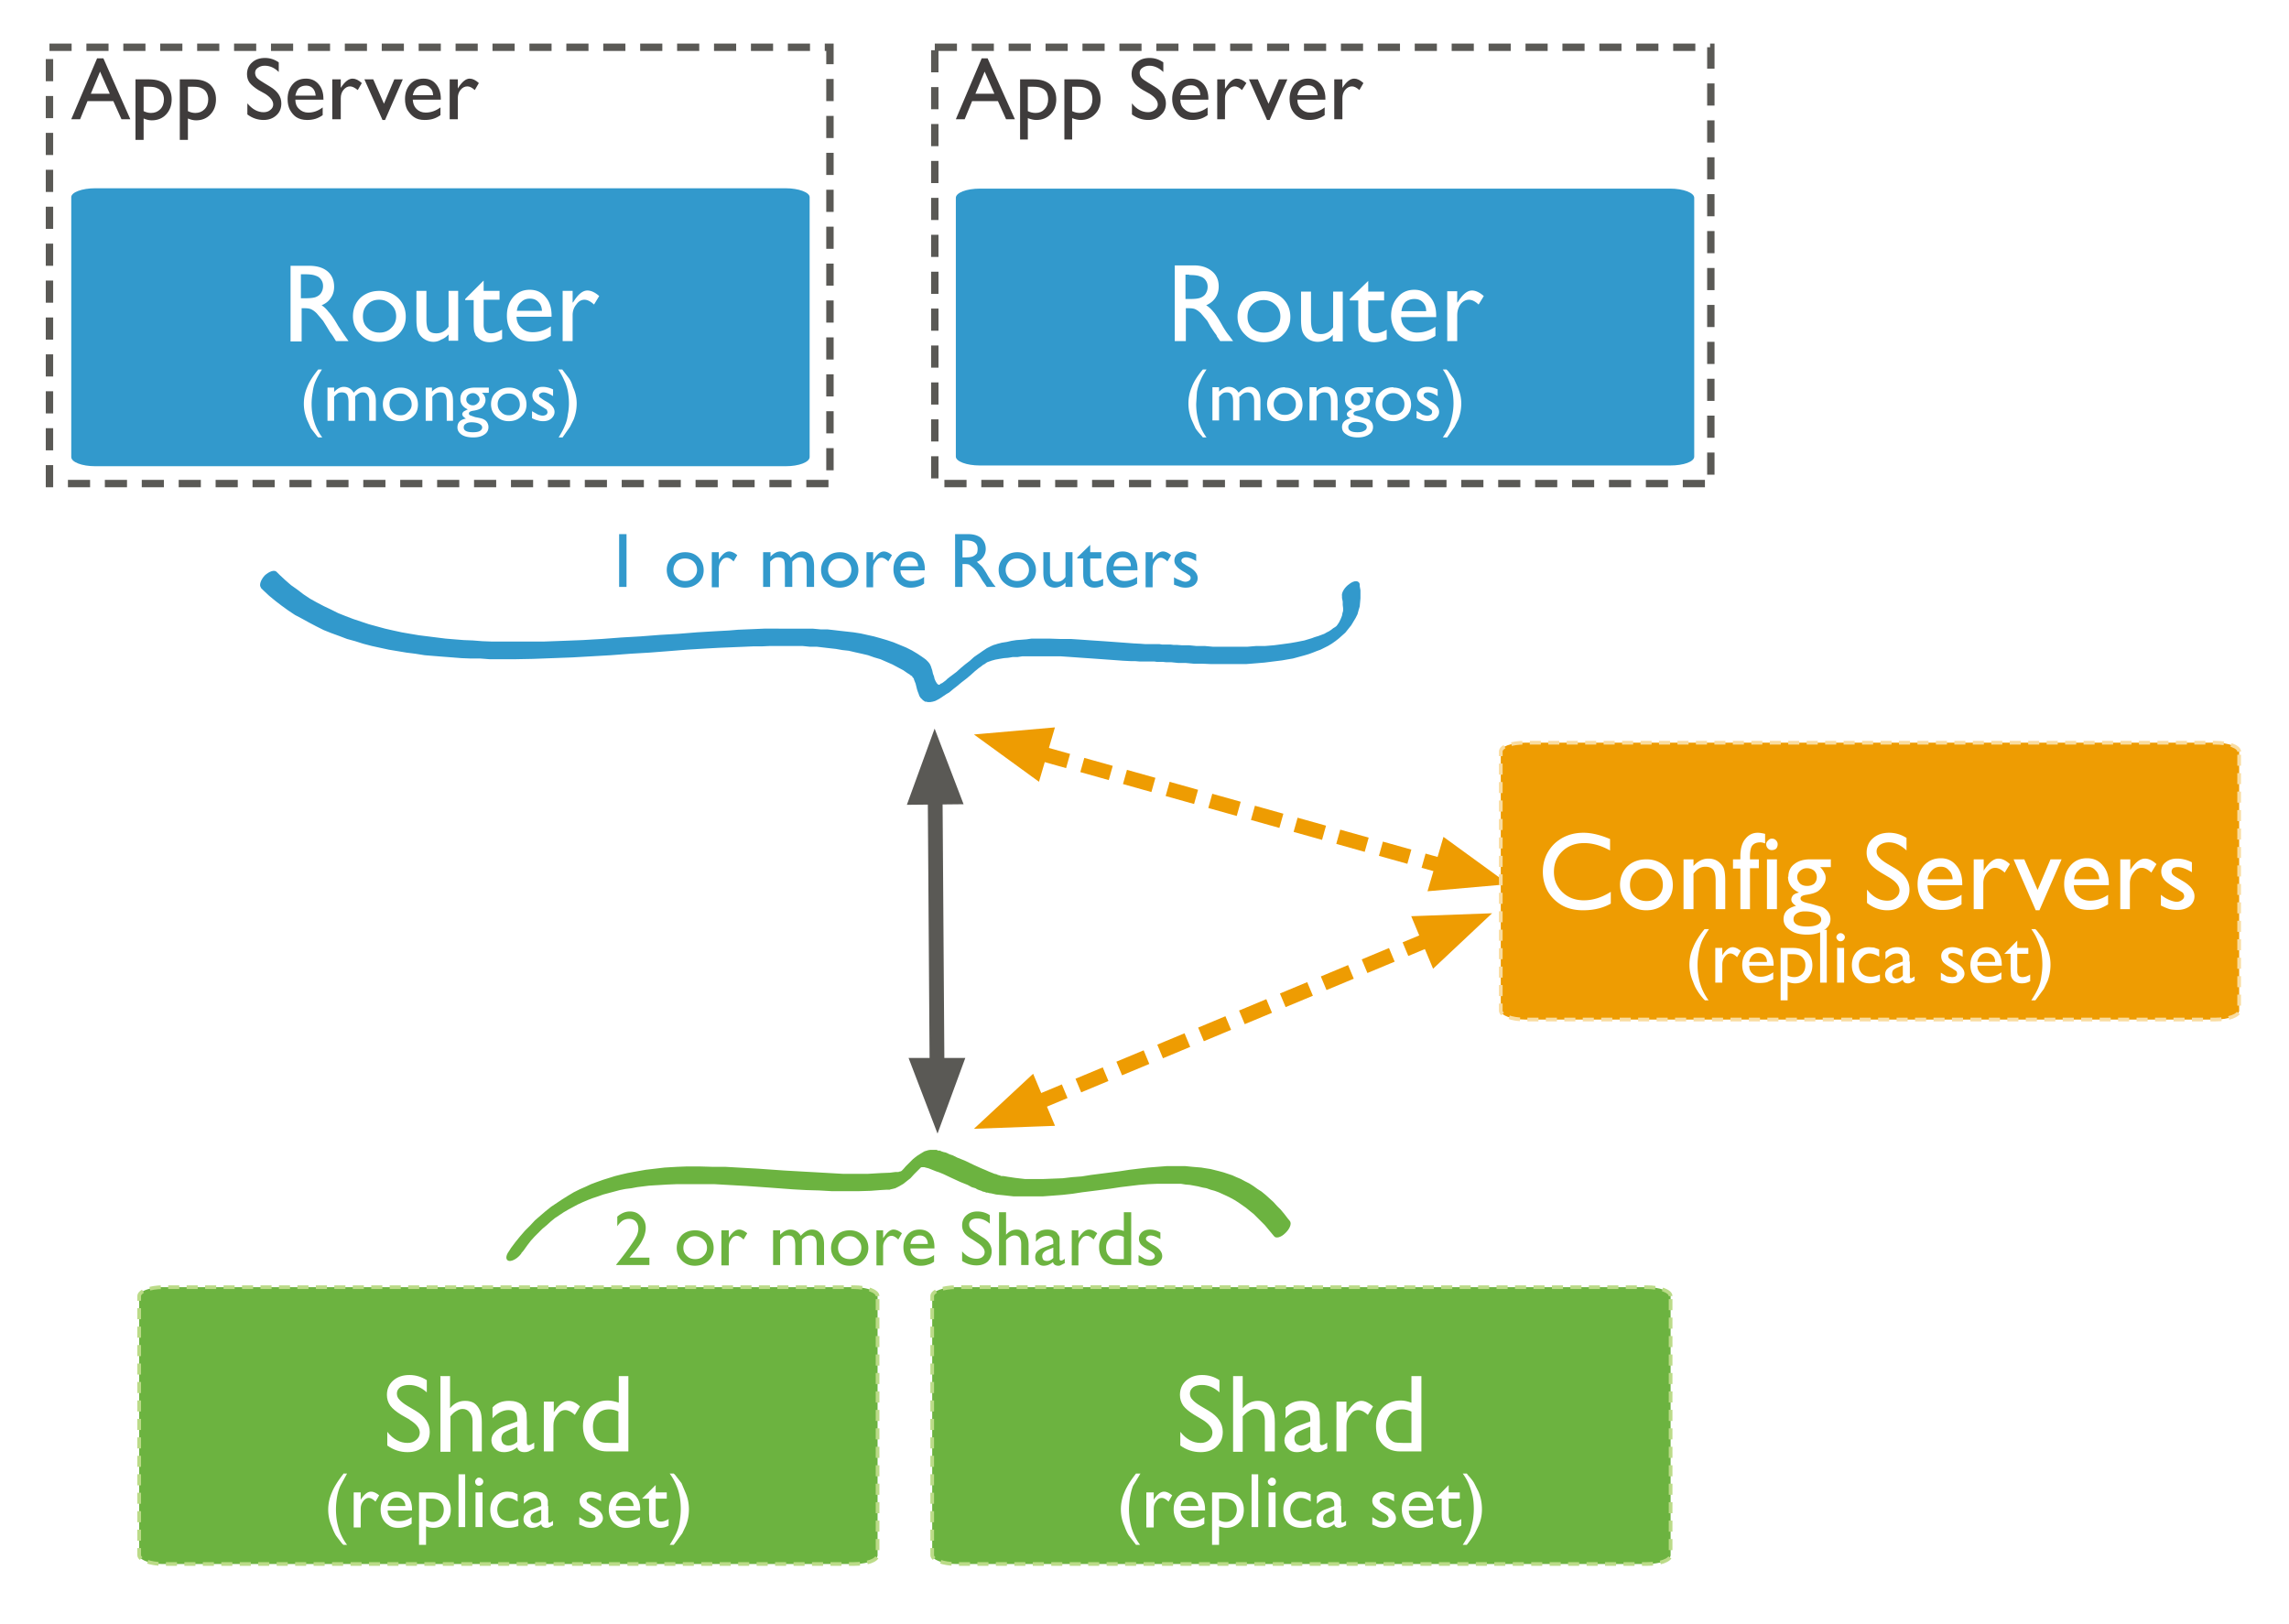 <svg xmlns="http://www.w3.org/2000/svg" width="620" height="440" fill="none"><path fill="#fff" d="M0 0h620v440H0z"/><path fill="#3299CC" d="M219.301 53.4c0-1.3-3-2.4-6.5-2.4h-187c-3.6 0-6.5 1.1-6.5 2.4v70.4c0 1.4 2.9 2.5 6.5 2.5h187c3.6 0 6.5-1.1 6.5-2.5z"/><path fill="#fff" d="M78.7 92.3V72h5q3.2 0 5 1.5t1.8 4.2q0 1.7-.9 3-.8 1.3-2.5 2 1 .6 1.9 1.8 1 1 2.6 3.8l1.8 2.7 1 1.4H91l-.8-1.3-.2-.3-.6-.8-.9-1.5-1-1.6-1.7-2q-.7-.7-1.3-1-.6-.4-2-.4h-.8v9h-3zm3.8-18h-1v6.5h1.2q2.199 0 3-.4.9-.4 1.3-1.1.5-.8.5-1.8t-.5-1.7q-.501-.8-1.5-1.1-.9-.4-3-.4m20.299 4.5q3 0 5.1 2 2 2 2 5 0 2.9-2 4.8-2 2-5.2 2-3 0-5-2-2.1-2-2.1-4.9 0-3 2-5 2.1-1.9 5.2-1.9m-.1 2.4q-2 0-3.2 1.3-1.2 1.2-1.2 3.2t1.2 3.1q1.3 1.3 3.3 1.3t3.2-1.3q1.3-1.2 1.3-3.1 0-2-1.4-3.2-1.3-1.3-3.2-1.3m18.8 11.1v-1.7q-.9 1-2 1.4-.999.6-2.1.6a4.4 4.4 0 0 1-2.4-.7q-1-.6-1.6-1.7t-.6-3.6v-7.8h2.7v7.7q0 2.2.6 3t2.1.8q2.001 0 3.3-1.8v-9.7h2.6v13.5zm4.5-11.3 5-5v2.8h4.3v2.4h-4.3V88q0 2.3 2 2.3 1.401 0 3-1v2.5q-1.6.9-3.4.9t-3-1.1l-.7-.7-.4-1q-.2-.7-.2-2.6v-6h-2.3zm23.4 4.8h-9.5q.1 2 1.3 3 1.2 1.2 3.1 1.2 2.6 0 4.9-1.6V91q-1.3.8-2.5 1.2-1.2.3-2.8.3-2.199 0-3.6-.9a7.2 7.2 0 0 1-2.2-2.5q-.8-1.5-.8-3.6 0-3 1.7-5 1.701-2 4.5-2 2.7 0 4.3 2 1.6 1.8 1.6 5zm-9.4-1.6h6.8q-.1-1.6-1-2.4-.8-.9-2.3-.9-1.4 0-2.3.9-.999.8-1.2 2.4m15.1-5.4V82l.2-.2q1.9-3.1 3.8-3.1 1.5 0 3.2 1.5l-1.4 2.3q-1.4-1.3-2.6-1.3-1.3 0-2.2 1.3-1 1.2-1 2.9v7h-2.7V78.8zM86.2 100.1h1q-1.2 1.9-1.7 3.1-.6 1.299-.8 3-.3 1.7-.3 3.2 0 5.3 2.9 9.1h-1.1l-.3-.3-1.7-2.2-1-2.2q-.9-2.2-.9-4.4 0-2.4.9-4.5.801-2.1 3-4.8m10 7.3v6.6h-1.8v-5q0-1.5-.4-2.1t-1.4-.6q-.6 0-1 .2-.5.3-1.1 1v6.5h-1.8v-9h1.8v1.2q1.3-1.4 2.6-1.4 1.8 0 2.7 1.6 1.401-1.6 3-1.6 1.3 0 2.101 1 .9.9.9 2.9v5.3h-1.8v-5.4q0-1-.5-1.7-.4-.6-1.3-.6-1 0-2 1.1m12.301-2.4q2 0 3.4 1.3 1.3 1.299 1.3 3.3t-1.3 3.2q-1.4 1.3-3.5 1.3-2 0-3.4-1.3-1.3-1.3-1.3-3.3t1.3-3.2q1.4-1.3 3.5-1.3m-.1 1.6q-1.3 0-2.1.8t-.8 2.1.8 2.1q.8.9 2.2.9 1.3 0 2-.9 1-.8 1-2 0-1.4-1-2.2-.801-.8-2.1-.8m8.6-1.6v1.1q1.2-1.3 2.7-1.3.8 0 1.5.4.8.5 1.1 1.2.4.8.4 2.4v5.2h-1.7v-5.2q0-1.3-.4-2-.4-.5-1.4-.5-1.2 0-2.1 1.2v6.5h-1.8v-9h1.8zm7.7 3q0-1.4 1-2.2 1.1-.8 3-.8h3.7v1.4h-1.9q.6.5.8 1 .2.4.2 1t-.4 1.3-1 1q-.7.399-2.1.6-1 .2-1 .7 0 .3.3.5l1.4.5q1.7.3 2.1.5.5.2.9.6.6.7.6 1.6 0 1.3-1.1 2-1.101.8-3 .8-2 0-3.1-.7-1.2-.8-1.2-2 0-2.001 2.3-2.4-1-.6-1-1.2 0-.4.5-.8l1-.5q-2-.9-2-2.8zm3.4-1.5q-.7 0-1.3.5-.5.5-.5 1.2t.5 1.1q.5.5 1.3.5a1.64 1.64 0 0 0 1.2-.5q.6-.5.6-1.1 0-.7-.6-1.2a1.64 1.64 0 0 0-1.2-.5m-.4 7.9q-1 0-1.5.4-.6.3-.6 1 0 1.3 2.5 1.3 1.2 0 1.8-.3.7-.4.7-1t-.8-1-2.1-.4m10.2-9.4q2 0 3.4 1.3 1.3 1.299 1.3 3.3t-1.4 3.2q-1.3 1.3-3.4 1.3-2 0-3.4-1.3t-1.4-3.3 1.4-3.2q1.4-1.3 3.5-1.3m-.1 1.6q-1.3 0-2.1.8-.9.8-.9 2.1 0 1.299.9 2.1.8.9 2.1.9t2.2-.9q.8-.8.8-2 0-1.4-.9-2.2-.801-.8-2.1-.8m6.3 6.7v-1.9l1.6.9q.8.3 1.3.3t1-.3q.3-.3.3-.7l-.2-.6-1.1-.7q-1.7-1-2.3-1.7a2.53 2.53 0 0 1-.5-1.5q0-1 .8-1.7.8-.6 2-.6 1.4 0 2.8.7v1.8q-1.6-1-2.6-1-.501 0-.9.3-.3.2-.3.5 0 .399.3.6l1 .7.7.4q2.2 1.2 2.2 2.8 0 .999-.9 1.8-.8.7-2.2.7-.8 0-1.4-.2-.6-.1-1.6-.6m8.2 5.2h-1q1.2-1.9 1.7-3.2.6-1.3.8-3 .3-1.5.3-3 0-1.701-.3-3.3a11.4 11.4 0 0 0-1-3q-.6-1.4-1.6-2.9h1.1l.3.4 1.6 2.1q.6.9 1 2.3 1 2.1 1 4.4 0 2.2-.8 4.3l-1 2-2.1 3z"/><path stroke="#EE9C02" stroke-dasharray="8 4" stroke-width="4" d="m281 298.7 106-44.2"/><path fill="#EE9C02" stroke="#EE9C02" stroke-width="4" d="m279.1 294.3-10 9.3 13.7-.5zM388.9 259l10-9.4-13.7.5z"/><path fill="#3299CC" d="M458.9 53.6c0-1.4-3-2.5-6.5-2.5h-187c-3.6 0-6.5 1.1-6.5 2.5v70.1c0 1.3 2.9 2.4 6.5 2.4h187c3.6 0 6.5-1 6.5-2.4z"/><path fill="#fff" d="M318.199 92.4V71.9h5.2q3 0 4.9 1.6 1.8 1.5 1.8 4.1 0 1.8-.9 3.1t-2.5 2q1 .6 1.9 1.7 1 1.1 2.6 4 1 1.7 1.7 2.5l1.1 1.5h-3.5l-.9-1.3-.1-.3-.6-.8-1-1.5-.9-1.6-1.7-2q-.7-.7-1.3-1-.6-.4-2-.4h-.8v8.9zm3.9-18h-1V81h1.2q2.2 0 3-.4.9-.4 1.3-1.1a3.3 3.3 0 0 0 .5-1.8q0-1-.5-1.7-.5-.8-1.5-1.1-.9-.4-3-.4zm20.3 4.5q3 0 5.1 2 2 2 2 5 0 2.901-2 4.8-2 2-5.2 2-3 0-5-2-2.1-2-2.1-4.9 0-3 2-5 2-1.9 5.2-1.9m-.1 2.4q-2 0-3.2 1.3-1.2 1.2-1.2 3.2 0 1.9 1.2 3.1 1.3 1.2 3.3 1.2t3.2-1.2 1.2-3.2q0-1.9-1.3-3.1-1.3-1.3-3.2-1.3m18.7 11.1v-1.7q-.8 1-1.9 1.4-1 .5-2.2.5t-2.3-.6q-1-.6-1.6-1.7t-.6-3.7V79h2.7v7.7q0 2.1.6 3 .6.8 2.1.8 2.001 0 3.3-1.8V79h2.6v13.5h-2.6zm4.6-11.4 5-4.9V79h4.3v2.4h-4.3V88q0 2.3 2 2.3 1.3 0 3-1v2.6a7.5 7.5 0 0 1-3.4.8q-1.8 0-3-1l-.7-.8-.4-1q-.2-.7-.2-2.5v-6h-2.3V81m23.4 4.9h-9.5q.1 2.001 1.3 3 1.2 1.2 3 1.2 2.7 0 5-1.6V91q-1.3.801-2.5 1.2-1.2.3-2.8.3-2.3 0-3.6-1-1.4-.8-2.2-2.4-.9-1.599-.9-3.6 0-3 1.8-5 1.701-2 4.5-2 2.7 0 4.3 2 1.6 1.8 1.6 5v.4m-9.4-1.6h6.7q0-1.6-1-2.5-.8-.8-2.2-.8t-2.4.8q-.9.9-1.1 2.5m15.1-5.3v3l.2-.2q1.9-3.1 3.8-3.1 1.5 0 3.2 1.5l-1.4 2.3q-1.4-1.3-2.6-1.3-1.3 0-2.3 1.2-.9 1.3-.9 3v7h-2.7V78.9h2.7zM325.7 100.1h1.1q-1.2 1.8-1.7 3.1-.6 1.299-.9 3l-.2 3.2q0 5.3 2.8 9.1h-1l-.3-.4q-1.2-1.3-1.7-2.1l-1-2.2q-.9-2.2-.9-4.5t.9-4.4q.801-2.2 3-4.8zm10 7.3v6.5H334v-5q0-1.5-.4-2-.4-.6-1.3-.6-.6 0-1 .2-.5.3-1.1 1v6.4h-1.8v-9h1.8v1.2q1.3-1.3 2.6-1.3 1.701 0 2.7 1.6 1.401-1.6 3-1.6 1.3 0 2.1 1 .8.9.8 2.8v5.3h-1.7v-5.3q0-1.1-.5-1.7-.4-.6-1.3-.6-1.1 0-2 1.1zM348 105q2.1 0 3.5 1.3 1.3 1.299 1.3 3.3t-1.4 3.2q-1.3 1.3-3.4 1.3-2 0-3.4-1.3t-1.4-3.3q0-2.001 1.4-3.3 1.4-1.3 3.5-1.3zm0 1.5q-1.299 0-2.1.9-.9.8-.9 2.1 0 1.299.9 2.1.801.8 2.1.8 1.3 0 2.2-.8.8-.801.8-2.1 0-1.3-.9-2.1-.8-.9-2.1-.9m8.6-1.5v1q1.101-1.2 2.7-1.2.801 0 1.5.4.7.399 1.1 1.2t.4 2.4v5.1h-1.8v-5q0-1.5-.4-2-.4-.6-1.4-.6-1.299 0-2.1 1.2v6.4h-1.9v-9h1.9zm7.7 3q0-1.4 1-2.2 1.101-.9 3-.9h3.6v1.4h-1.8l.8 1q.2.4.2 1 0 .7-.4 1.4t-1 1q-.699.399-2.1.6-1 .2-1 .7 0 .3.3.5l1.4.4 2.1.6q.501.2.9.6.6.6.6 1.6 0 1.3-1.1 2-1.2.8-3 .8-2 0-3.1-.8-1.2-.7-1.2-2 0-1.8 2.3-2.4-1-.5-1-1.1 0-.4.5-.8.3-.3 1-.5-2-.9-2-2.8zm3.4-1.5q-.8 0-1.3.5t-.5 1.1q0 .699.5 1.2.5.5 1.3.5.7 0 1.2-.5.5-.501.5-1.2 0-.7-.5-1.1a1.63 1.63 0 0 0-1.2-.5m-.5 7.8q-.9 0-1.4.4-.6.4-.6 1 0 1.4 2.5 1.4 1.2 0 1.8-.4.7-.3.7-1 0-.6-.8-1-.9-.4-2.2-.4m10.2-9.3q2 0 3.4 1.3 1.4 1.299 1.4 3.3t-1.4 3.2q-1.4 1.3-3.4 1.3t-3.4-1.3-1.4-3.3q0-2.001 1.4-3.3 1.4-1.3 3.4-1.3zm0 1.5q-1.3 0-2.2.9-.8.8-.8 2.1 0 1.299.9 2.1.801.8 2.1.8 1.3 0 2.2-.8.8-.801.8-2.1 0-1.3-.9-2.1-.8-.9-2.2-.9zm6.3 6.8v-2l1.5 1q.8.3 1.4.3.5 0 1-.3.3-.3.3-.7t-.2-.6l-1.1-.8q-1.8-1-2.3-1.6-.5-.7-.5-1.5 0-1 .8-1.7.8-.6 2-.6 1.4 0 2.8.7v1.8q-1.6-1-2.6-1-.5 0-.9.2-.3.3-.3.6t.3.6l1 .7.7.4q2.2 1.2 2.2 2.8 0 .999-.9 1.8-.8.7-2.2.7-.8 0-1.4-.2zm8.2 5.2h-1.1q1.3-1.9 1.8-3.2.5-1.401.8-3 .3-1.6.3-3 0-1.701-.3-3.3a20 20 0 0 0-1-3q-.6-1.5-1.6-2.9h1l.4.4 1.6 2.1 1 2.2q1 2.199 1 4.5 0 2.2-.8 4.3l-1 2-2.1 3z"/><path fill="#3299CC" d="m70.6 159.2.7.7 1.6 1.5 1.7 1.4 1.7 1.3 1.8 1.3 1.8 1.2 1.9 1 2 1.1 1.9 1 2 1 2 .8 2.2.8 2.1.8 2.2.6 2.2.7 2.3.6 2.3.5 2.3.5 2.4.4 2.4.4 2.4.3 2.5.4 2.4.2 2.5.2 2.6.2 2.5.2 2.5.1h2.6l2.6.2h6.5l5.2-.1 5.3-.2 5.3-.2 5.3-.3 5.2-.3 5.3-.4 5.1-.3 5.2-.4 5-.4 5-.3 3.6-.2 2.4-.1 2.4-.1 2.4-.1 2.3-.1h2.3l2.2-.1h8.6l2 .2h1.9l1.7.2 1.7.2 1.8.2 1.7.3 1.8.2 1.7.4 1.8.4 1.7.4 1.7.6 1.7.5 1.6.7 1.6.7 1.5.8 1.5.8 1 .7.8.5.3.3h.2l.2.4.3.3.1.4.2.5.2.5.2.8.2.8.2.6.2.5.2.6.3.5.4.4.3.3.3.2.3.2h.4l.2.1h.8l.6-.1.7-.2.6-.3.7-.4.6-.4.6-.4.6-.4.7-.4.6-.5.6-.5.9-.7 1.2-1 1.3-1 1.2-1 1.1-1 1.1-.9.7-.5.5-.4.4-.2.4-.3.3-.2.3-.1.2-.1h.2-.1l.5-.2 1.1-.3 1.1-.2 1.2-.2 1.2-.1 1.2-.2h1.3l1.3-.2h10.4l2.9.2 2.8.2 2.9.2 2.8.2 2.8.2 2.7.2 2 .1h1.2l1.2.1h4l.7.1h1.6l.9.1h1.4l1.9.2h2l2.2.2h2.2l2.4.1h9.7l2.5-.2 2.4-.2 2.4-.3 2.4-.3 1.7-.3 1.2-.2 1.1-.3 1.1-.3 1.1-.3 1-.3 1.1-.4 1-.4 1.1-.4 1-.5 1-.5 1-.6 1-.7.9-.7.9-.8.9-.8.8-1 .8-1 .6-1 .6-1 .5-1 .3-1.1.3-1 .1-1.1.1-1.1v-2.2l-.2-1.1v-.6c-.3-1-1.5-1-2.8 0-1.3.9-2.2 2.4-2 3.3v.5l.2 1v.9l.1.8v.8l-.2.7-.1.6-.2.5-.2.5-.2.4-.2.4-.2.3-.2.3-.3.4-.4.3-.5.3-.5.4-.6.4-.6.3-.7.4-.8.3-.8.3-1 .3-.8.3-1 .3-1 .3-1 .2-1 .2-1.7.3-2.2.3-2.3.3-2.4.2h-2.4l-2.4.2h-9.4l-2.2-.2H324l-2-.2h-2l-1.3-.1h-.9l-.8-.1h-2.3l-.6-.1h-3.8l-1.3-.1-1.9-.1-2.7-.2-2.7-.2-2.8-.2-3-.2-2.8-.2-3-.2h-2.9l-2.9-.1h-4.9l-1.4.2-1.3.1-1.4.1-1.3.2-1.3.3-1.3.2-1.2.3-.6.2-.4.1-.7.3-.6.3-.6.3-.6.4-.6.4-.7.5-.6.4-1 .7-1.1 1-1.3 1-1.2 1-1.1 1-1.2.9-.8.6-.5.4-.4.4-.4.3-.4.3-.3.2-.3.1-.2.2h-.1v.1h-.2.1-.2l-.1-.1-.2-.1-.2-.3-.2-.3-.2-.4-.2-.5-.1-.5-.3-.8-.2-.9-.2-.6-.2-.6-.3-.6-.4-.5-.4-.4-.2-.2-.4-.3-.7-.5-1.2-.8-1.5-.9-1.6-.8-1.7-.7-1.7-.7-1.8-.6-1.7-.5-1.8-.5-1.8-.4-1.8-.4-1.9-.3-1.8-.2-1.8-.2-1.7-.2-1.8-.2h-1.8l-2.2-.2H207l-2.3.1-2.4.1-2.4.1-2.4.2-3.7.2-5 .3-5 .4-5.1.3-5.2.4-5.2.3-5.3.4-5.2.3-5.2.2-5.3.2h-14.1l-2.6-.1-2.5-.2-2.5-.1-2.5-.2-2.4-.2-2.4-.3-2.4-.3-2.4-.3-2.4-.4-2.3-.4-2.3-.5-2.2-.5-2.2-.6-2.2-.6-2.1-.7-2.1-.7-2.1-.8-2-.8-2-1-1.9-.9-1.9-1-1.8-1-1.8-1.2-1.7-1.3-1.7-1.2-1.6-1.4-1.5-1.4-.8-.8c-.6-.6-2-.1-3.2 1-1.1 1.2-1.6 2.7-1 3.3"/><path stroke="#5A5955" stroke-width="4" d="m253.301 216 .5 72.6"/><path fill="#5A5955" stroke="#5A5955" stroke-width="4" d="m258.1 215.9-4.9-12.8-4.7 12.9zm-9.1 72.7 4.9 12.8 4.7-12.8z"/><path fill="#3299CC" d="M167.699 144.7h2V159h-2zm17.9 4.9q2.2 0 3.6 1.4t1.4 3.5q0 2.001-1.4 3.3-1.5 1.4-3.7 1.4-2 0-3.5-1.4-1.4-1.3-1.4-3.4 0-2 1.4-3.4 1.401-1.4 3.6-1.4m0 1.7q-1.4 0-2.3.8-.9 1-.9 2.3t1 2.2q.8.8 2.2.8t2.2-.8q1-.9 1-2.2 0-1.4-1-2.3-.9-.8-2.3-.8zm9.1-1.7v2.2-.2q1.4-2.2 2.8-2.2 1 0 2.2 1l-1 1.7q-.999-1-1.8-1-1 0-1.6 1-.6.8-.6 2v5h-1.9v-9.5zm19.9 2.6v6.8h-2v-5.2q0-1.6-.3-2.2-.5-.6-1.5-.6-.6 0-1 .2-.6.3-1.2 1v6.8h-1.9v-9.4h2v1.2q1.3-1.4 2.7-1.4 1.8 0 2.8 1.7 1.5-1.7 3.1-1.7 1.4 0 2.3 1t.9 3v5.6h-2v-5.6q0-1.1-.4-1.8-.5-.6-1.4-.6-1.1 0-2.1 1.2m12.9-2.6q2.1 0 3.6 1.4 1.4 1.4 1.4 3.5 0 2.001-1.4 3.3-1.5 1.4-3.7 1.4-2.1 0-3.5-1.4-1.5-1.3-1.5-3.4 0-2 1.5-3.4 1.401-1.4 3.6-1.4m-.1 1.7q-1.4 0-2.2.8-.9 1-.9 2.3t1 2.2q.8.8 2.2.8 1.3 0 2.2-.8.9-.9.9-2.2 0-1.4-1-2.3-.8-.8-2.2-.8m9.1-1.7v2.2l.2-.2q1.3-2.2 2.7-2.2 1 0 2.2 1l-1 1.7q-.999-1-1.8-1-1 0-1.6 1-.7.8-.7 2v5h-1.8v-9.5zm14 4.9h-6.6q0 1.3.9 2.1.801.8 2.1.8 1.9 0 3.4-1.1v1.8q-.8.6-1.7.8-.8.3-2 .3-1.5 0-2.5-.7a3.73 3.73 0 0 1-1.5-1.7q-.6-1.1-.6-2.5 0-2.2 1.2-3.5 1.2-1.4 3.2-1.4 1.9 0 3 1.3t1.1 3.5zm-6.6-1.1h4.8q-.1-1.2-.7-1.8t-1.6-.6-1.7.6q-.6.6-.8 1.8m14.8 5.6v-14.3h3.5q2.2 0 3.5 1 1.3 1.2 1.3 3 0 1.2-.7 2.2-.6.9-1.7 1.3l1.3 1.2q.7.8 1.8 2.8l1.2 1.8.8 1h-2.4l-.7-1-.5-.7-.6-1-.7-1.1q-.6-.9-1.2-1.4l-1-.8q-.4-.2-1.4-.2h-.5v6.2zm2.6-12.6h-.6v4.6h.8q1.5 0 2.1-.3t1-.8q.2-.5.2-1.2 0-.699-.3-1.2-.4-.6-1-.8-.7-.3-2.2-.3m14.3 3.2q2.1 0 3.5 1.4 1.5 1.4 1.5 3.5 0 2.001-1.5 3.3-1.4 1.4-3.6 1.4-2.1 0-3.6-1.4-1.4-1.3-1.4-3.4 0-2 1.4-3.4 1.5-1.4 3.7-1.4m-.1 1.7q-1.4 0-2.2.8-.9 1-.9 2.3t.9 2.2q.9.8 2.2.8 1.4 0 2.3-.8.9-.9.9-2.2 0-1.4-1-2.3-.9-.8-2.2-.8m13.1 7.7v-1.2q-.6.7-1.3 1-.8.4-1.6.4a3.55 3.55 0 0 1-1.6-.4q-.8-.5-1.1-1.3-.4-.7-.4-2.5v-5.4h1.8v5.4q0 1.5.5 2 .4.6 1.5.6 1.3 0 2.2-1.3v-6.7h1.9v9.4zm3.2-8 3.5-3.4v2h3v1.7h-3v4.6q0 1.6 1.3 1.6 1 0 2.2-.7v1.8q-1.1.6-2.4.6t-2.1-.8l-.5-.5-.2-.7q-.2-.5-.2-1.7v-4.2h-1.6v-.3m16.4 3.5h-6.7q.1 1.3 1 2.1.801.8 2.1.8 1.8 0 3.4-1.1v1.8q-.9.6-1.7.8-.8.3-2 .3-1.5 0-2.5-.7-1-.6-1.6-1.7-.5-1.1-.5-2.5 0-2.2 1.2-3.5 1.2-1.4 3.2-1.4 1.8 0 3 1.3 1 1.3 1 3.5v.3zm-6.6-1.1h4.7q0-1.2-.6-1.8t-1.6-.6-1.7.6q-.6.6-.8 1.8m10.6-3.8v2.2-.2q1.4-2.2 2.8-2.2 1 0 2.2 1l-1 1.7q-.999-1-1.8-1-.9 0-1.6 1-.6.8-.6 2v5h-1.9v-9.5zm5.8 8.8v-2q.8.5 1.7.8.8.4 1.4.4.5 0 1-.3.4-.3.4-.7t-.3-.7l-1.2-.8q-1.8-1-2.3-1.7-.6-.699-.6-1.5 0-1.1.8-1.8.9-.7 2.2-.7 1.4 0 2.9.8v1.8q-1.7-1-2.7-1-.6 0-1 .3-.3.201-.3.6 0 .3.3.6l1.1.7.7.4q2.3 1.3 2.3 3 0 1.1-.9 1.9-.9.7-2.3.7a5.4 5.4 0 0 1-1.5-.2z"/><path stroke="#5A5955" stroke-dasharray="6 4" stroke-width="2" d="M13.4 12.8h211.4V131H13.4zm239.8 0h210.2V131H253.2z"/><path fill="#3F3C3C" d="M26.3 15.8H28l7.3 16.5h-2.4l-2.2-4.9h-7l-2 4.9h-2.4zm3.4 9.5-2.6-5.9-2.5 6h5.1zm7 12.5V21.5h3.7q2.901 0 4.5 1.4 1.601 1.5 1.6 4T45 31t-3.9 1.6q-1 0-2.2-.5v5.8h-2.2zm3.7-14.3h-1.5v6.6q1 .5 2 .5 1.5 0 2.5-1t1-2.7q0-1-.5-1.9-.5-.8-1.3-1.1-.7-.4-2.2-.4m8.3 14.3V21.5h3.7q2.901 0 4.5 1.4 1.6 1.5 1.6 4T57 31t-3.9 1.6q-1 0-2.2-.5v5.8h-2.2zm3.7-14.3h-1.5v6.6q1.001.5 2 .5 1.5 0 2.5-1t1-2.7q0-1-.5-1.9-.498-.8-1.3-1.1-.7-.4-2.2-.4m19.4 1.9-1.8-1q-1.599-1-2.4-2-.7-1-.7-2.3.001-2 1.4-3.2 1.3-1.2 3.5-1.2 2 0 3.7 1.2v2.6q-1.7-1.7-3.8-1.7-1.1 0-1.9.6-.7.5-.7 1.3t.5 1.4q.6.6 1.8 1.3l1.8 1.1q3 1.8 3 4.5 0 2-1.3 3.2-1.4 1.3-3.5 1.3-2.4 0-4.4-1.5v-3q2 2.4 4.4 2.4 1.101 0 1.8-.6.8-.6.8-1.5 0-1.5-2.2-2.9M87.7 27H80q0 1.6 1 2.5 1 1 2.5 1 2.1 0 3.9-1.4v2.1q-1 .7-2 1t-2.2.3q-1.8 0-3-.8-1-.7-1.7-2-.6-1.2-.6-2.9.001-2.4 1.4-4 1.301-1.5 3.6-1.5 2.1 0 3.4 1.5t1.3 4v.3zM80 25.9h5.5q-.1-1.3-.8-2-.699-.7-1.8-.7-1.2 0-2 .7-.6.7-.9 2m12.3-4.4V24v-.2q1.6-2.5 3.2-2.5 1.2 0 2.5 1.2l-1.1 1.9q-1.2-1-2.1-1-.999 0-1.8 1-.7.9-.7 2.2v5.7H90V21.5h2.3m14.501 0h2.3l-4.8 11h-.7l-4.9-11h2.4l2.9 6.6zm12.6 5.5h-7.6q.1 1.6 1 2.5 1 1 2.5 1 2.1 0 4-1.4v2.1q-1 .7-2 1t-2.3.3q-1.8 0-2.9-.8-1-.7-1.8-2-.6-1.2-.6-2.9 0-2.4 1.4-4 1.4-1.5 3.6-1.5t3.4 1.5q1.3 1.5 1.3 4v.3zm-7.5-1.2h5.4q0-1.3-.8-2-.6-.7-1.8-.7-1.1 0-1.9.7-.7.7-1 2zm12.1-4.3V24l.1-.2q1.6-2.5 3.1-2.5 1.2 0 2.5 1.2l-1.1 1.9q-1.1-1-2-1-1.1 0-1.9 1-.7.9-.7 2.2v5.7h-2.2V21.5zm141.9-5.7h1.6l7.4 16.5h-2.4l-2.2-4.9h-7l-2 4.9h-2.4zm3.4 9.5-2.6-5.9-2.5 6h5.1zm7 12.5V21.5h3.7q2.9 0 4.5 1.4 1.6 1.5 1.6 4t-1.5 4q-1.5 1.6-3.9 1.6-1 0-2.3-.5v5.8zm3.6-14.3h-1.5v6.6q.999.5 2.1.5 1.5 0 2.4-1 1-1 1-2.7 0-1-.4-1.9-.5-.8-1.3-1.1-.8-.4-2.3-.4m8.4 14.3V21.5h3.7q2.9 0 4.5 1.4 1.6 1.5 1.6 4t-1.5 4q-1.5 1.6-3.9 1.6-1 0-2.3-.5v5.8zm3.6-14.3h-1.5v6.6q.999.5 2.1.5 1.5 0 2.4-1 1-1 1-2.7 0-1-.4-1.9-.5-.8-1.3-1.1-.8-.4-2.3-.4m19.5 1.9-1.8-1q-1.701-1-2.4-2-.7-1-.7-2.3 0-2 1.4-3.2 1.3-1.2 3.5-1.2 2 0 3.7 1.2v2.6q-1.8-1.7-3.8-1.7-1.1 0-1.9.6-.7.5-.7 1.3t.5 1.4q.6.6 1.8 1.3l1.8 1.1q3 1.8 3 4.5 0 2-1.4 3.2-1.3 1.3-3.4 1.3-2.4 0-4.4-1.5v-3q1.9 2.4 4.4 2.4.999 0 1.8-.6.8-.6.8-1.5 0-1.5-2.2-2.9m15.9 1.6h-7.6q0 1.6 1 2.5 1 1 2.5 1 2 0 3.9-1.4v2.1q-1 .7-2 1t-2.2.3q-1.8 0-3-.8-1-.7-1.7-2-.7-1.2-.7-2.9 0-2.4 1.4-4 1.4-1.5 3.7-1.5 2.1 0 3.4 1.5t1.3 4v.3zm-7.6-1.2h5.4q0-1.3-.7-2t-1.8-.7q-1.2 0-2 .7-.7.7-.9 2m12.1-4.3V24l.2-.2q1.5-2.5 3-2.5 1.3 0 2.6 1.2l-1.2 1.9q-1-1-2-1t-1.8 1q-.8.9-.8 2.2v5.7h-2.1V21.5zm14.6 0h2.3l-4.8 11h-.7l-4.9-11h2.4l2.9 6.6zm12.6 5.5h-7.6q0 1.6 1 2.5 1 1 2.5 1 2.1 0 3.9-1.4v2.1q-1 .7-2 1t-2.2.3q-1.8 0-2.9-.8-1.101-.7-1.8-2-.6-1.2-.6-2.9 0-2.4 1.4-4 1.4-1.5 3.6-1.5 2.1 0 3.4 1.5t1.3 4v.3zm-7.5-1.2h5.4q-.1-1.3-.8-2t-1.8-.7q-1.2 0-1.9.7t-1 2zm12.1-4.3V24v-.2q1.6-2.5 3.2-2.5 1.2 0 2.5 1.2l-1.1 1.9q-1.1-1-2-1-1.1 0-1.9 1-.7.9-.7 2.2v5.7h-2.2V21.5z"/><path stroke="#EE9C02" stroke-dasharray="8 4" stroke-width="4" d="m281.602 204 109.1 30.6"/><path fill="#EE9C02" stroke="#EE9C02" stroke-width="4" d="m283.001 199.3-13.7 1.2 11 8zm106.4 39.9 13.7-1.2-11-8z"/><path fill="#6CB340" d="m141.2 339.5.6-.7 1-1.4 1-1.3 1-1.1 1.1-1.1 1-1 1.2-1 1.1-1 1.1-.9 1.2-.8 1.2-.8 1.2-.7 1.3-.7 1.3-.7 1.3-.6 1.4-.6 1.3-.5 1.5-.5 1.4-.5 1.5-.4 1.5-.4 1.5-.4 1.5-.3 1.6-.2 1.6-.3 1.6-.2 1.6-.2 1.6-.1 1.7-.1 1.6-.1 2.5-.1h10.4l3.5.2 5.3.3 7 .5 5.4.4 3.6.2 3.5.1 3.5.2h7l3.4-.1 2.6-.2 1.7-.1h.9l.2-.1.5-.1.8-.2 1-.5 1.2-.7 1-.8.9-.7 1-1.1 1.2-1.2.6-.6.2-.1h.8l.3.1.4.1.4.1.5.2.5.2.5.2.5.2.9.3 1.2.5 1.9.9 2.6 1.2 2 .8 1.1.6 1 .3.5.3.5.2.6.2.4.2.5.1.5.2h.4l.2.1.7.1 1.3.3 2 .2 2.7.3h8l2.7-.2 2.6-.2 2.7-.3 2.6-.4 4-.5 3.8-.5 2.6-.4 2.5-.3 2.5-.3 2.5-.2 2.4-.1h6.5l1.2.2 1.2.1 1.1.2 1.1.2 1.2.3 1.1.2 1.1.4 1.1.3 1.1.4 1.1.5 1.1.5 1 .5 1.1.6 1.1.7 1 .7 1 .7 1.1.9 1 .8 1 1 1 1 1 1 1 1.2 1 1.2.5.6c.5.7 1.9.3 3-.8 1.3-1.2 1.8-2.6 1.3-3.3l-.5-.6-1-1.3-1-1.2-1-1-1-1.1-1.1-1-1-.9-1.1-.9-1.1-.7-1.1-.8-1.1-.7-1.2-.6-1.1-.6-1.2-.5-1.1-.5-1.2-.4-1.2-.4-1.1-.3-1.2-.3-1.2-.3-1.3-.2-1.2-.2-1.2-.1-1.2-.1-2-.2h-4.9l-2.6.2-2.5.2-2.6.3-2.5.3-2.6.4-3.9.5-3.9.5-2.5.4-2.6.2-2.6.3-2.6.1-2.5.1h-5.1l-2.6-.3-2-.3-1.2-.2h-.6l-.2-.1-.3-.1-.4-.1-.4-.2-.5-.1-.5-.2-.5-.2-.5-.2-.9-.4-1.2-.5-2-.9-2.5-1.2-2-.8-1.2-.6-.9-.3-.6-.3-.5-.2-.5-.1-.6-.2-.4-.2h-.5l-.4-.2H252l-.6.1-1 .3-1 .6-1.1.7-1 .8-1 1-1 1-.6.7-.2.2-.2.2-.1.1-.2.1-.3.1h-.2l-.1.1h-.8l-1.6.2-2.5.1-3.4.2h-6.8l-3.5-.2-3.5-.2-3.6-.2-5.3-.3-7.1-.5-5.4-.3-3.5-.2H193l-3.5-.1H186l-2.6.1-1.7.1-1.7.1-1.7.2-1.7.2-1.7.2-1.7.3-1.7.3-1.6.3-1.7.4-1.6.4-1.6.5-1.6.5-1.7.6-1.6.6-1.5.7-1.6.7-1.6.8-1.5.9-1.6 1-1.5 1-1.5 1-1.5 1.2-1.4 1.2-1.5 1.3-1.3 1.4-1.4 1.4-1.3 1.5-1.3 1.6-1.2 1.6-.5.8c-1 1.3-1 2.5 0 2.7 1 .1 2.4-.8 3.3-2"/><path fill="#6CB340" d="M170.5 340.7h5.4v2h-9v-.1l.8-1q2-2.5 3.2-4.3 1.2-1.7 1.6-2.6.4-.999.4-1.8 0-1.2-.7-2-.699-.7-1.8-.7-.999 0-1.8.5-.8.6-1.4 1.5v-2.6q1.6-1.4 3.4-1.4 1.9 0 3 1.3 1.3 1.2 1.3 3.1 0 .9-.3 1.9t-1 2.2q-.8 1.3-2.7 3.5zm17.8-7.4q2.2 0 3.6 1.4 1.4 1.3 1.4 3.4 0 2-1.4 3.4-1.5 1.4-3.7 1.4-2.1 0-3.5-1.4t-1.4-3.4 1.4-3.5q1.401-1.3 3.6-1.3m-.1 1.6q-1.3 0-2.2 1-.9.8-.9 2.2 0 1.3 1 2.2.8.8 2.2.8t2.2-.8q1-.9 1-2.3 0-1.3-1-2.2t-2.3-.9m9.2-1.6v2.1-.1q1.4-2.2 2.8-2.2 1 0 2.2 1l-1 1.7q-.999-1-1.8-1-1 0-1.6 1-.6.8-.6 2v5h-2v-9.5zm19.8 2.6v6.8h-1.8v-5.2q0-1.6-.5-2.2-.4-.6-1.4-.6-.6 0-1.1.2-.5.3-1.1 1v6.8h-1.9v-9.4h1.9v1.2q1.4-1.4 2.8-1.4 1.8 0 2.8 1.7 1.5-1.7 3-1.7t2.3 1q1 1 1 3v5.6h-2v-5.6q0-1.2-.4-1.8-.5-.6-1.4-.6-1.2 0-2.2 1.2m13-2.6q2.1 0 3.6 1.4 1.4 1.3 1.4 3.4 0 2-1.5 3.4-1.4 1.4-3.6 1.4-2.1 0-3.5-1.4-1.5-1.4-1.5-3.4t1.5-3.5q1.401-1.3 3.6-1.3m-.1 1.6q-1.4 0-2.2 1-.9.8-.9 2.2 0 1.3.9 2.2.9.8 2.3.8 1.3 0 2.2-.8.9-.9.9-2.3 0-1.3-1-2.2-.8-.9-2.2-.9m9.1-1.6v2.1l.1-.1q1.401-2.2 2.7-2.2 1.1 0 2.3 1l-1 1.7q-.999-1-1.8-1-1 0-1.6 1-.7.8-.7 2v5h-1.8v-9.5zm14 4.9h-6.6q0 1.3.9 2.1.801.8 2.1.8 1.9 0 3.4-1.1v1.8q-.8.6-1.7.8-.8.3-2 .3-1.5 0-2.5-.7a3.73 3.73 0 0 1-1.5-1.7q-.6-1.1-.6-2.6 0-2.1 1.2-3.5 1.2-1.3 3.2-1.3 1.9 0 3 1.3 1 1.3 1 3.5v.3zm-6.6-1.2h4.7q0-1-.6-1.7-.6-.6-1.6-.6t-1.7.6q-.6.6-.8 1.7m18.2-.3-1.5-1q-1.5-.8-2.1-1.7t-.6-2q0-1.7 1.1-2.7 1.2-1.1 3-1.1 1.9 0 3.4 1v2.3q-1.6-1.4-3.4-1.4-1 0-1.6.4-.6.501-.6 1.2 0 .7.4 1.2.5.6 1.6 1.2l1.5 1q2.6 1.5 2.6 3.9 0 1.7-1.1 2.8-1.2 1-3 1-2.1 0-3.9-1.2V339q1.701 2 3.9 2 1 0 1.6-.5t.6-1.3q0-1.3-1.9-2.5m5.8-8.3h1.9v6.1q1.2-1.4 2.9-1.4 1 0 1.7.5.7.4 1 1.3.5.801.5 2.4v5.4h-2V337q0-1-.4-1.7-.5-.6-1.4-.6-.6 0-1.1.3-.6.3-1.2 1v6.8h-1.9v-14.4M287 337v4q0 .5.4.5t1-.5v1.2l-1 .5q-.3.2-.7.2-1.2 0-1.5-1-1.2 1-2.5 1-1 0-1.6-.7-.7-.6-.7-1.6t.6-1.6q.7-.7 1.9-1.1l2.4-.9v-.5q0-1.7-1.7-1.7-1.599 0-3 1.6v-2q1-1.3 3.1-1.3 1.5 0 2.5.8l.5.7q.3.4.3.8zm-1.7 3.8V338l-1.3.5q-1 .4-1.3.8-.4.4-.4 1 0 .5.3 1 .4.3 1 .3.9 0 1.7-.8m6.8-7.5v2.1l.1-.1q1.4-2.2 2.8-2.2 1 0 2.2 1l-1 1.7q-.999-1-1.8-1-1 0-1.6 1-.7.8-.7 2v5h-1.8v-9.5zm12.3-4.9h2v14.3h-4q-2.2 0-3.4-1.3-1.3-1.299-1.3-3.6 0-2 1.3-3.4 1.4-1.3 3.4-1.3a5.4 5.4 0 0 1 2 .4zm0 12.7v-6q-.8-.4-1.7-.4-1.4 0-2.2 1-.9.801-.9 2.4 0 1.4.8 2.2.4.5.9.7l1.7.1zm4 .9v-2l1.6 1q.8.3 1.4.3t1-.3.4-.7-.3-.7q-.2-.3-1.1-.8-1.8-1-2.4-1.7a2.53 2.53 0 0 1-.5-1.5q0-1.1.8-1.8t2.2-.7 2.8.8v1.8q-1.599-1-2.7-1-.5 0-.9.3-.3.201-.3.6 0 .3.3.6l1 .7.7.4q2.4 1.3 2.4 3 0 1-1 1.8-.8.8-2.3.8a5.4 5.4 0 0 1-1.5-.2zM237.699 351.1c0-1.3-2.9-2.4-6.5-2.4h-187c-3.6 0-6.5 1.1-6.5 2.4v70.2c0 1.3 3 2.4 6.5 2.4h187c3.6 0 6.5-1 6.5-2.4V351"/><path stroke="#BBDB88" stroke-dasharray="3 2" d="M237.699 351.1c0-1.3-2.9-2.4-6.5-2.4h-187c-3.6 0-6.5 1.1-6.5 2.4v70.2c0 1.3 3 2.4 6.5 2.4h187c3.6 0 6.5-1 6.5-2.4V351"/><path fill="#FFFFFE" d="m111.001 384.6-2.3-1.3q-2.1-1.3-3-2.5-.9-1.3-.9-2.9 0-2.4 1.7-3.9t4.4-1.5q2.5 0 4.7 1.4v3.3q-2.2-2-4.8-2-1.401 0-2.4.6-.9.7-.9 1.7t.7 1.7q.7.8 2.2 1.7l2.2 1.3q3.8 2.3 3.8 5.7 0 2.5-1.7 4-1.6 1.5-4.3 1.5-3 0-5.5-1.8v-3.7q2.4 3 5.5 3 1.4 0 2.3-.8 1-.8 1-2 0-1.8-2.8-3.5zm8.2-11.8h2.7v8.7q1.6-2 4.1-2 1.4 0 2.4.6 1 .7 1.6 2 .5 1 .5 3.4v7.7h-2.5V385q0-1.5-.8-2.4-.7-.9-1.9-.9-.8 0-1.6.5-.8.4-1.7 1.5v9.6h-2.7v-20.4zm23.5 12.3v5.7q0 .7.5.7t1.5-.7v1.6l-1.5.8q-.5.2-1.1.2-1.7 0-2-1.3-1.701 1.3-3.6 1.3-1.5 0-2.4-.9-1-1-1-2.3t1-2.3q.9-1 2.6-1.6l3.4-1.2v-.7q0-2.4-2.4-2.4-2.2 0-4.3 2.2v-2.9q1.599-1.8 4.5-1.8 2.2 0 3.5 1.1l.8 1 .4 1.2zm-2.6 5.4v-4l-1.8.7q-1.4.6-2 1.1-.5.6-.5 1.4t.5 1.4q.6.5 1.4.5 1.299 0 2.4-1zm9.9-10.8v3.1-.2q2-3.1 4-3.1 1.5 0 3.1 1.5l-1.4 2.3q-1.4-1.3-2.6-1.3-1.3 0-2.2 1.3-1 1.2-1 2.9v7h-2.6v-13.5h2.7m17.5-6.9h2.7v20.4h-5.7q-3 0-4.8-1.9t-1.8-5q0-3 1.9-5 1.899-1.9 4.8-1.9 1.299 0 3 .6v-7.2zm0 18.1v-8.5q-1.2-.6-2.5-.6-2 0-3.2 1.3t-1.2 3.5q0 2 1 3.2.7.7 1.4.9.699.2 2.4.2z"/><path fill="#fff" d="M93 399.2h1l-1.8 3.3q-.6 1.3-.9 3-.3 1.8-.3 3.4 0 5.601 3 9.6h-1l-.4-.4L91 416q-.6-.999-1.1-2.4-1-2.2-1-4.6t1-4.7q.9-2.2 3.1-5zm4.7 5.1v2.1-.1q1.4-2.2 2.8-2.2 1 0 2.2 1l-1 1.7q-.999-1-1.8-1-.9 0-1.6 1-.6.8-.6 2v5h-1.9v-9.5zm13.9 4.9H105q0 1.3.9 2.1.8.8 2.2.8 1.8 0 3.4-1.1v1.8q-.9.6-1.7.8-.9.3-2 .3-1.6 0-2.5-.7-1-.6-1.6-1.7t-.6-2.6q0-2.1 1.2-3.5 1.3-1.3 3.2-1.3t3 1.3 1.1 3.5zM105 408h4.8q0-1-.7-1.7-.6-.6-1.6-.6t-1.6.6q-.699.6-.9 1.7m8.5 10.5v-14.2h3.3q2.5 0 3.9 1.2 1.4 1.3 1.4 3.5t-1.3 3.5q-1.3 1.4-3.4 1.4-.9 0-2-.4v5zm3.2-12.5h-1.3v5.8q.9.5 1.8.5 1.3 0 2.2-1 .8-.9.8-2.3 0-1-.4-1.6-.4-.7-1-1-.7-.4-2-.4zm7.5-6.6h1.8v14.3h-1.8zm5.5.9q.5 0 .8.3.4.3.4.8t-.4.8q-.3.3-.8.3a.96.96 0 0 1-.7-.3q-.3-.3-.3-.8 0-.4.3-.7.3-.4.7-.4m-.9 4h1.9v9.4h-1.9zm11.6 7.2v1.9q-1.4.5-2.7.5-2.2 0-3.5-1.3-1.4-1.299-1.4-3.6 0-2.2 1.3-3.5 1.3-1.4 3.4-1.4l1.3.1 1.4.6v2q-1.4-1-2.6-1t-2 1q-.9.8-.9 2.2t.9 2.3q.9.8 2.4.8 1 0 2.4-.6m8.1-3.5v4q0 .5.3.5t1-.5v1.2l-1 .5q-.3.2-.8.2-1.2 0-1.4-1-1.2 1-2.5 1-1 0-1.6-.7-.7-.6-.7-1.6t.6-1.6q.7-.7 1.9-1.1l2.3-.9v-.5q0-1.7-1.7-1.7-1.5 0-3 1.6v-2q1.2-1.3 3.2-1.3 1.5 0 2.4.8.4.3.6.7l.3.8v1.6zm-1.9 3.8V409l-1.2.5q-1 .4-1.4.8-.3.4-.3 1 0 .5.3 1 .4.3 1 .3.9 0 1.6-.8m10.3 1.2v-2l1.6 1q.8.3 1.4.3t1-.3.4-.7-.2-.7l-1.2-.8q-1.8-1-2.4-1.7a2.53 2.53 0 0 1-.5-1.5q0-1.1.8-1.8.9-.7 2.2-.7 1.4 0 2.8.8v1.8q-1.599-1-2.7-1-.5 0-.9.3-.3.201-.3.6 0 .3.3.6l1 .7.7.4q2.4 1.3 2.4 3 0 1-1 1.8-.8.8-2.3.8-.8 0-1.4-.2zm16.5-3.8h-6.6q0 1.3 1 2.1.7.8 2 .8 2 0 3.5-1.1v1.8q-.9.6-1.7.8-.9.3-2 .3-1.6 0-2.5-.7-1-.6-1.6-1.7t-.6-2.6q0-2.1 1.3-3.5 1.2-1.3 3.1-1.3t3 1.3 1.1 3.5zm-6.6-1.2h4.8q0-1-.7-1.7-.6-.6-1.6-.6t-1.6.6q-.699.6-.9 1.7m7.3-2.2 3.5-3.5v2h3v1.7h-3v4.6q0 1.6 1.4 1.6 1 0 2.1-.7v1.8q-1 .6-2.3.6t-2.2-.8l-.4-.5-.3-.7-.1-1.8V406H174v-.2zm8.4 12.7h-1.1q1.3-2 1.9-3.4t.8-3q.3-1.7.3-3.3 0-1.8-.3-3.4-.3-1.7-1-3.2-.6-1.5-1.7-3h1.1l.4.4 1.7 2.2 1 2.4q1 2.2 1 4.7 0 2.3-.8 4.4l-1 2.1z"/><path fill="#6CB340" d="M452.5 351.1c0-1.3-2.9-2.4-6.5-2.4H259c-3.6 0-6.5 1.1-6.5 2.4v70.2c0 1.3 3 2.4 6.5 2.4h187c3.6 0 6.5-1 6.5-2.4V351"/><path stroke="#BBDB88" stroke-dasharray="3 2" d="M452.5 351.1c0-1.3-2.9-2.4-6.5-2.4H259c-3.6 0-6.5 1.1-6.5 2.4v70.2c0 1.3 3 2.4 6.5 2.4h187c3.6 0 6.5-1 6.5-2.4V351"/><path fill="#FFFFFE" d="m325.7 384.6-2.2-1.3q-2.1-1.3-3-2.5-.9-1.3-.9-2.9 0-2.4 1.7-3.9t4.3-1.5 4.7 1.4v3.3q-2.2-2-4.7-2-1.5 0-2.4.6-.9.7-.9 1.7t.7 1.7q.7.8 2.2 1.7l2.2 1.3q3.8 2.3 3.8 5.7 0 2.5-1.7 4-1.6 1.5-4.3 1.5-3 0-5.5-1.8v-3.7q2.4 3 5.5 3 1.4 0 2.3-.8t.9-2q0-1.8-2.7-3.5m8.3-11.8h2.6v8.7q1.7-2 4.2-2 1.299 0 2.4.6 1 .7 1.6 2 .5 1 .5 3.4v7.7h-2.7V385q0-1.5-.7-2.4t-1.9-.9q-.9 0-1.6.5-.801.4-1.8 1.5v9.6H334v-20.5m23.5 12.3v5.7q0 .7.5.7t1.5-.7v1.6l-1.5.8q-.5.2-1.1.2-1.7 0-2-1.3-1.7 1.3-3.7 1.3-1.4 0-2.3-.9-1-1-1-2.3t1-2.3q.9-1 2.6-1.6l3.4-1.2v-.7q0-2.4-2.5-2.4-2.1 0-4.2 2.2v-2.9q1.599-1.8 4.5-1.8 2.2 0 3.5 1.1l.8 1 .4 1.2zm-2.6 5.4v-4l-1.8.7q-1.4.6-2 1.1-.5.6-.5 1.4t.5 1.4q.6.5 1.4.5 1.299 0 2.4-1zm9.8-10.8v3.1l.2-.2q1.9-3.1 3.8-3.1 1.5 0 3.2 1.5l-1.4 2.3q-1.4-1.3-2.6-1.3-1.3 0-2.2 1.3-1 1.2-1 2.9v7H362v-13.5zm17.6-6.9h2.7v20.4h-5.7q-3 0-4.8-1.9t-1.8-5q0-3 1.9-5 1.899-1.9 4.8-1.9 1.3 0 2.9.6zm0 18.1v-8.5q-1.3-.6-2.5-.6-2 0-3.2 1.3t-1.2 3.5q0 2 1 3.2.7.7 1.3.9.7.2 2.5.2h2.1"/><path fill="#fff" d="M307.7 399.2h1.2l-2 3.3q-.5 1.3-.8 3-.3 1.8-.3 3.4 0 5.601 3 9.6h-1.1l-.3-.4-1.7-2.2q-.6-.999-1.1-2.4-1-2.2-1-4.6t1-4.7q.9-2.2 3.1-5m4.8 5.1v2.1-.1q1.4-2.2 2.8-2.2 1 0 2.2 1l-1 1.7q-1-1-1.8-1-1 0-1.6 1-.6.8-.6 2v5h-2v-9.5zm13.9 4.9h-6.6q0 1.3.9 2.1.8.8 2.1.8 1.9 0 3.4-1.1v1.8q-.8.6-1.7.8-.8.3-2 .3-1.5 0-2.5-.7a3.72 3.72 0 0 1-1.5-1.7q-.6-1.1-.6-2.6 0-2.1 1.2-3.5 1.3-1.3 3.2-1.3 1.899 0 3 1.3t1.1 3.5zm-6.6-1.2h4.8q-.1-1-.7-1.7-.6-.6-1.6-.6t-1.7.6q-.6.6-.8 1.7m8.5 10.5v-14.2h3.3q2.499 0 3.9 1.2 1.4 1.3 1.4 3.5t-1.3 3.5q-1.4 1.4-3.4 1.4-.9 0-2-.4v5zm3.2-12.5h-1.3v5.8q.9.5 1.8.5 1.3 0 2.2-1 .8-.9.8-2.3 0-1-.4-1.6-.4-.7-1-1-.8-.4-2-.4zm7.5-6.6h1.8v14.3H339zm5.5.9q.5 0 .8.3t.3.8-.3.8-.8.3q-.4 0-.7-.3a.95.95 0 0 1-.4-.8q0-.4.4-.7.3-.4.7-.4m-.9 4h1.9v9.4h-1.9zm11.6 7.2v1.9q-1.401.5-2.7.5-2.2 0-3.6-1.3-1.3-1.299-1.3-3.6 0-2.2 1.3-3.5 1.3-1.4 3.4-1.4l1.3.1 1.4.6v2q-1.4-1-2.6-1-1.3 0-2 1-.9.8-.9 2.2t.9 2.3q.9.8 2.4.8.999 0 2.4-.6m8.1-3.5v4q0 .5.3.5t1-.5v1.2l-1 .5-.8.2q-1.2 0-1.4-1-1.2 1-2.5 1a2.31 2.31 0 0 1-1.7-.7q-.6-.6-.6-1.6t.6-1.6q.699-.7 1.8-1.1l2.4-.9v-.5q0-1.7-1.7-1.7-1.5 0-3 1.6v-2q1.1-1.3 3.2-1.3 1.5 0 2.4.8l.6.7.3.8v1.6zm-1.9 3.8V409l-1.2.5q-1 .4-1.4.8t-.4 1q0 .5.4 1 .4.3 1 .3.9 0 1.6-.8m10.3 1.2v-2l1.6 1q.8.3 1.4.3t1-.3.4-.7-.3-.7q-.2-.3-1.1-.8-1.8-1-2.4-1.7-.6-.699-.6-1.5 0-1.1.9-1.8.8-.7 2.2-.7t2.8.8v1.8q-1.701-1-2.7-1-.6 0-.9.3-.3.201-.3.6 0 .3.3.6l1 .7.7.4q2.4 1.3 2.4 3 0 1-1 1.8-.8.8-2.3.8a5.4 5.4 0 0 1-1.5-.2zm16.5-3.8h-6.6q0 1.3.9 2.1.8.8 2.2.8 1.8 0 3.4-1.1v1.8q-.9.6-1.8.8-.8.3-2 .3-1.5 0-2.5-.7a3.72 3.72 0 0 1-1.5-1.7q-.6-1.1-.6-2.6 0-2.1 1.2-3.5 1.3-1.3 3.2-1.3 1.899 0 3 1.3t1.1 3.5zm-6.6-1.2h4.8q-.1-1-.7-1.7-.6-.6-1.6-.6t-1.6.6q-.7.6-.9 1.7m7.4-2.2 3.4-3.5v2h3v1.7h-3v4.6q0 1.6 1.4 1.6 1 0 2-.7v1.8q-1 .6-2.3.6-1.2 0-2.1-.8a.96.96 0 0 1-.4-.5l-.3-.7q-.2-.5-.2-1.8V406H389zm8.3 12.7h-1.1q1.3-2 1.9-3.4.5-1.4.8-3 .3-1.7.3-3.3 0-1.8-.3-3.4a22.5 22.5 0 0 0-1-3.2q-.6-1.5-1.7-3h1.1l.3.4q1.2 1.3 1.7 2.2l1.2 2.4q.9 2.2.9 4.7 0 2.3-.9 4.4l-1 2.1q-.6 1.1-2.2 3.1"/><path fill="#EE9C02" d="M606.5 203.6c0-1.3-2.9-2.4-6.5-2.4H413c-3.6 0-6.5 1-6.5 2.4v70.2c0 1.3 3 2.4 6.5 2.4h187c3.6 0 6.5-1.1 6.5-2.4z"/><path stroke="#F9DCA0" stroke-dasharray="3 2" d="M606.5 203.6c0-1.3-2.9-2.4-6.5-2.4H413c-3.6 0-6.5 1-6.5 2.4v70.2c0 1.3 3 2.4 6.5 2.4h187c3.6 0 6.5-1.1 6.5-2.4z"/><path fill="#fff" d="M436.3 241.6v3.2q-3.2 1.8-7.5 1.8-3.4 0-5.8-1.4t-3.8-3.8q-1.3-2.4-1.3-5.2 0-4.5 3.1-7.6 3.2-3 7.9-3 3.201 0 7.2 1.7v3.1q-3.6-2-7-2-3.6 0-5.9 2.2t-2.3 5.6q0 3.3 2.3 5.5t5.8 2.2q3.7 0 7.3-2.3m9.7-8.8q3 0 5.1 2 2 2 2 5 0 2.9-2 4.8-2 2-5.2 2-3 0-5.1-2-2-2-2-4.9 0-3 2-5 2-1.9 5.2-1.9m-.2 2.4q-1.9 0-3.1 1.3-1.2 1.2-1.2 3.2t1.2 3.1q1.3 1.3 3.3 1.3t3.2-1.3q1.2-1.2 1.2-3.1 0-2-1.3-3.2-1.299-1.3-3.3-1.3m12.9-2.4v1.8q1.8-2 4-2 1.401 0 2.4.6a4.87 4.87 0 0 1 1.7 1.8q.5 1.2.5 3.6v7.7h-2.6v-7.7q0-2-.6-2.9-.7-.9-2.2-.9-1.8 0-3.2 1.9v9.6H456v-13.5zm12.7 0v-.8q0-3.201 1.4-4.8 1.3-1.6 3.3-1.6.8 0 2 .3v2.6q-.7-.3-1.3-.3-1.5 0-2.2.9-.6.8-.6 3v.7h2.4v2.4H474v11.1h-2.6v-11h-2v-2.5zm8.6-5.6q.6 0 1 .4.5.5.5 1.1 0 .699-.4 1.2-.5.4-1.2.4-.6 0-1-.4a1.64 1.64 0 0 1-.5-1.2q0-.6.5-1 .4-.5 1-.5zm-1.4 5.6h2.7v13.5h-2.7zm5.8 4.7q0-2.2 1.6-3.4 1.6-1.3 4.3-1.3h5.6v2.1H493q.8.8 1.1 1.5.4.6.4 1.5 0 1-.7 2-.6 1-1.5 1.6-.999.6-3 .9-1.6.2-1.6 1 0 .5.6.8.5.3 2 .6l3.2.9q.7.3 1.3.9 1 .999 1 2.4 0 1.899-1.8 3-1.7 1.2-4.5 1.2-3 0-4.6-1.2-1.8-1.101-1.8-3 0-2.8 3.4-3.6-1.3-.8-1.3-1.7 0-.6.5-1.2.6-.5 1.6-.7-3-1.4-3-4.3zm5-2.3q-.999 0-1.8.7-.8.7-.8 1.7 0 .999.8 1.8.7.6 1.9.6 1.1 0 1.9-.6.7-.7.7-1.8 0-1-.7-1.7-.8-.7-2-.7m-.6 11.7q-1.3 0-2.2.6-.8.6-.8 1.5 0 2 3.7 2 1.8 0 2.8-.5t1-1.4q0-1-1.3-1.6-1.2-.6-3.2-.6m22.9-9.2-2.2-1.3q-2.1-1.3-3-2.5-.9-1.3-.9-2.9 0-2.4 1.7-3.9t4.4-1.5q2.5 0 4.7 1.4v3.4q-2.3-2.2-4.8-2.2-1.4 0-2.4.7-.9.7-.9 1.7t.7 1.7q.7.8 2.2 1.7l2.2 1.3q3.8 2.3 3.8 5.7 0 2.5-1.7 4-1.6 1.6-4.3 1.6-3 0-5.5-2V241q2.4 3 5.5 3 1.4 0 2.3-.8 1-.8 1-2 0-1.8-2.8-3.5m19.8 2.1h-9.4q0 2 1.2 3 1.3 1.2 3.1 1.2 2.7 0 4.9-1.6v2.6q-1.2.8-2.4 1.2-1.2.3-2.9.3-2.199 0-3.6-.9a7.2 7.2 0 0 1-2.2-2.5q-.8-1.5-.8-3.6 0-3 1.7-5 1.8-2 4.6-2 2.601 0 4.2 2 1.6 1.8 1.6 5zm-9.4-1.6h6.8q-.1-1.6-1-2.4-.8-1-2.2-1-1.5 0-2.4 1-.9.8-1.2 2.4m15.2-5.4v3.1l.1-.2q2.001-3.1 3.9-3.1 1.5 0 3.1 1.5l-1.4 2.3q-1.4-1.3-2.6-1.3t-2.2 1.3q-1 1.2-1 2.9v7h-2.6v-13.5zm18.1 0h3l-6 13.8h-1l-6-13.8h2.9l3.6 8.3zm15.8 7h-9.5q.1 2 1.3 3 1.2 1.2 3.1 1.2 2.6 0 4.9-1.6v2.6q-1.3.8-2.5 1.2-1.2.3-2.8.3-2.199 0-3.6-.9a7.2 7.2 0 0 1-2.2-2.5q-.8-1.5-.8-3.6 0-3 1.7-5 1.701-2 4.5-2 2.7 0 4.3 2 1.6 1.8 1.6 5zm-9.4-1.6h6.8q-.1-1.6-1-2.4-.8-1-2.3-1-1.4 0-2.3 1-.999.8-1.2 2.4m15.2-5.4v3.1-.2q2-3.1 4-3.1 1.5 0 3.1 1.5l-1.4 2.3q-1.4-1.3-2.6-1.3-1.3 0-2.2 1.3-1 1.2-1 2.9v7h-2.6v-13.5h2.7m8.3 12.6v-3q1.1.9 2.3 1.4t2 .5 1.4-.5q.6-.4.6-1 0-.5-.4-1l-1.6-1q-2.6-1.5-3.4-2.5t-.8-2.2q0-1.6 1.2-2.5 1.2-1 3.1-1 2 0 4 1v2.7q-2.3-1.4-3.8-1.4-.8 0-1.3.3-.4.399-.4.9 0 .5.4.9t1.5 1l1 .6q3.3 1.899 3.3 4.2 0 1.599-1.3 2.7-1.299 1-3.3 1-1.2 0-2.1-.2-.999-.3-2.4-1z"/><path fill="#fff" d="M461.7 251.7h1.2q-1.3 1.9-1.9 3.2-.6 1.4-.9 3.2a19 19 0 0 0-.3 3.3q0 5.601 3 9.6h-1l-.4-.4q-1.2-1.4-1.7-2.3-.6-.9-1.1-2.3-1-2.3-1-4.6 0-2.5 1-4.7.9-2.3 3.1-5m4.8 5.1v2.1-.1q1.4-2.2 2.8-2.2 1 0 2.2 1l-1 1.7q-1-1-1.8-1-.9 0-1.6 1-.6.8-.6 2v4.9h-1.9v-9.4zm13.9 4.8h-6.6q0 1.4.9 2.2.8.8 2.2.8 1.8 0 3.4-1.2v1.9l-1.7.8q-.9.2-2 .2-1.6 0-2.5-.6a5.5 5.5 0 0 1-1.6-1.7q-.6-1.1-.6-2.6 0-2.1 1.2-3.5 1.3-1.3 3.2-1.3 1.899 0 3 1.3t1.1 3.5zm-6.6-1h4.8q0-1.2-.7-1.8-.6-.6-1.6-.6t-1.6.6q-.7.6-.9 1.7zm8.5 10.4v-14.2h3.3q2.499 0 3.9 1.2 1.4 1.3 1.4 3.5 0 2.1-1.3 3.5t-3.4 1.4q-.9 0-2-.4v5zm3.2-12.5h-1.3v5.8q.9.4 1.8.4 1.3 0 2.2-.9.8-.9.8-2.3 0-1-.4-1.6-.4-.7-1-1-.7-.4-2-.4zm7.5-6.6h1.8v14.3H493zm5.5.9q.5 0 .8.3.4.3.4.8 0 .4-.4.8-.3.3-.8.3-.4 0-.7-.3-.4-.4-.4-.8t.4-.8q.3-.3.7-.3m-.9 4h1.9v9.4h-1.9zm11.6 7.2v1.8q-1.401.6-2.7.6-2.2 0-3.5-1.4-1.4-1.3-1.4-3.5 0-2.199 1.3-3.6 1.3-1.3 3.4-1.3l1.3.1 1.4.5v2q-1.4-.9-2.6-.9t-2 1q-.9.8-.9 2.2t.9 2.3q.9.8 2.4.8.999 0 2.4-.6m8.1-3.5v4q0 .5.3.5t1-.5v1.2l-1 .5q-.3.2-.8.2-1.2 0-1.4-1-1.2 1-2.5 1-1 0-1.6-.7-.7-.7-.7-1.6 0-1 .6-1.6.7-.699 1.9-1.2l2.3-.8v-.5q0-1.7-1.7-1.7-1.5 0-3 1.6v-2q1.2-1.3 3.2-1.3 1.5 0 2.4.8.399.2.6.7l.3.8v1.6zm-1.9 3.8v-2.8l-1.2.5q-1 .4-1.4.8-.3.4-.3 1 0 .501.3.9.4.4 1 .4.9 0 1.6-.8m10.3 1.2v-2l1.6 1 1.4.2q.6 0 1-.2.4-.3.4-.7t-.2-.7l-1.2-.8q-1.8-1-2.4-1.7-.5-.7-.5-1.6 0-1 .8-1.7.9-.7 2.2-.7 1.4 0 2.8.8v1.8q-1.6-1-2.7-1-.501 0-.9.2-.3.3-.3.6 0 .4.3.7l1 .7.7.4q2.4 1.3 2.4 3 0 1-1 1.8-.8.8-2.3.8-.8 0-1.4-.2zm16.5-3.9h-6.6q0 1.4 1 2.2.7.8 2 .8 2 0 3.5-1.2v1.9l-1.7.8q-.9.2-2 .2-1.6 0-2.5-.6a5.5 5.5 0 0 1-1.6-1.7q-.6-1.1-.6-2.6 0-2.1 1.3-3.5 1.2-1.3 3.1-1.3 1.899 0 3 1.3t1.1 3.5zm-6.6-1h4.8q0-1.2-.7-1.8-.6-.6-1.6-.6t-1.6.6q-.7.6-.9 1.7zm7.4-2.3 3.4-3.5v2h3v1.6h-3v4.7q0 1.6 1.4 1.6.999 0 2.1-.7v1.8q-1 .6-2.3.6t-2.2-.8l-.4-.5-.3-.7-.1-1.8v-4.2h-1.7v-.1zm8.3 12.7h-1.1q1.3-2 1.9-3.4t.8-3q.3-1.8.3-3.3 0-1.8-.3-3.5-.3-1.6-1-3.1-.6-1.5-1.7-3h1.1l.4.4 1.7 2.2 1 2.3q1 2.3 1 4.7t-.8 4.5l-1 2.1z"/></svg>